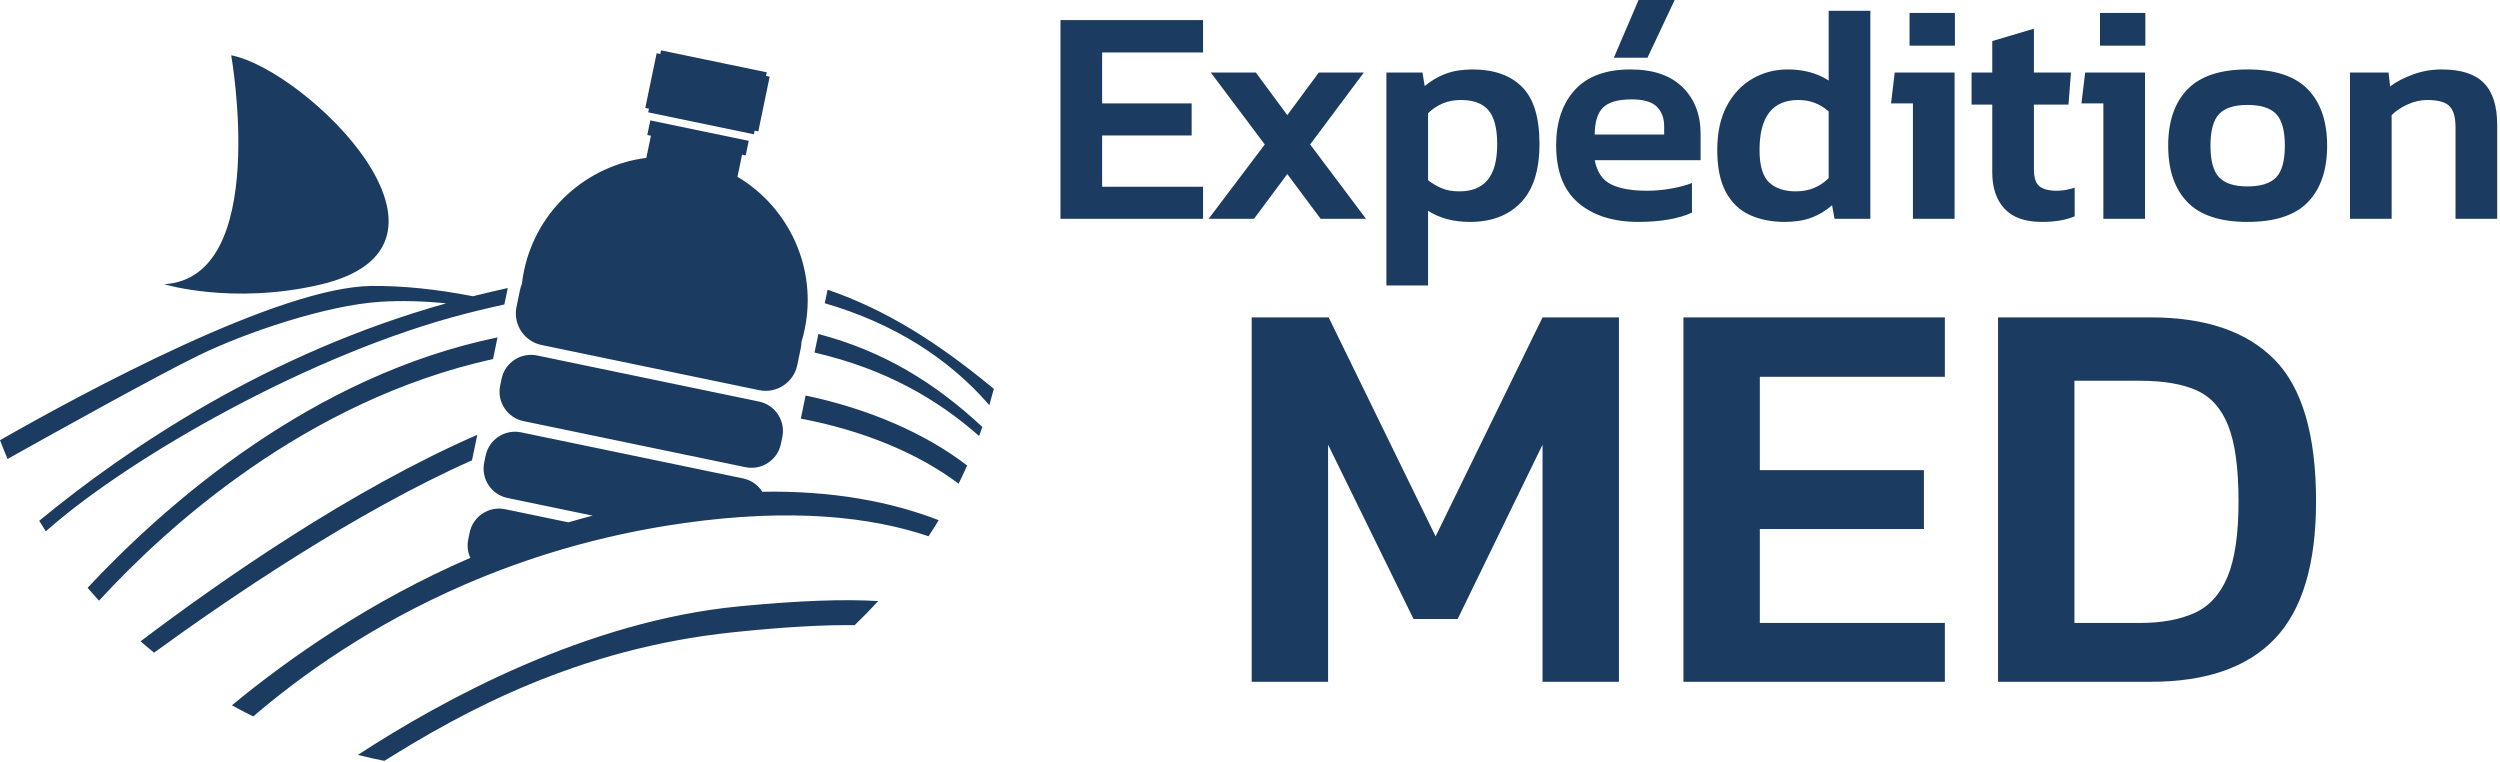 <?xml version="1.0" encoding="UTF-8" standalone="no"?>
<!DOCTYPE svg PUBLIC "-//W3C//DTD SVG 1.1//EN" "http://www.w3.org/Graphics/SVG/1.1/DTD/svg11.dtd">
<svg width="100%" height="100%" viewBox="0 0 810 247" version="1.1" xmlns="http://www.w3.org/2000/svg" xmlns:xlink="http://www.w3.org/1999/xlink" xml:space="preserve" xmlns:serif="http://www.serif.com/" style="fill-rule:evenodd;clip-rule:evenodd;stroke-linejoin:round;stroke-miterlimit:2;">
    <g transform="matrix(1,0,0,1,-257.859,-384.3)">
        <path d="M373.81,628.89C401.451,610.869 448.074,585.506 497.322,580.755C516.834,578.873 531.395,578.367 542.394,579.052C539.941,581.733 537.398,584.335 534.772,586.852C524.828,586.733 512.021,587.416 495.378,589.154C444.897,594.424 407.747,614.948 382.401,630.818C379.51,630.246 376.645,629.603 373.81,628.89ZM449.88,551.37L422.293,545.643C417.035,544.551 413.653,539.396 414.744,534.139L415.203,531.928C416.294,526.671 421.449,523.288 426.707,524.38L498.612,539.307C501.297,539.865 503.493,541.481 504.853,543.63C504.669,543.633 504.485,543.637 504.3,543.64C527.99,543.161 546.952,547.012 561.991,552.837C560.932,554.596 559.84,556.334 558.716,558.051C540.205,551.794 514.606,548.814 479.397,553.789C452.314,557.617 428.589,564.952 408.238,573.781C377.997,586.901 355.205,603.318 339.905,616.426C337.566,615.272 335.258,614.067 332.989,612.815C351.827,597.294 378.074,578.956 410.242,565.042C409.415,563.227 409.138,561.144 409.574,559.044L410.033,556.833C411.124,551.576 416.279,548.193 421.536,549.285L442.017,553.537C444.61,552.778 447.232,552.055 449.88,551.37ZM803.292,605.2L803.292,487.133L887.992,487.133L887.992,506.383L828.042,506.383L828.042,536.633L881.208,536.633L881.208,555.7L828.042,555.7L828.042,586.133L887.992,586.133L887.992,605.2L803.292,605.2ZM905.225,605.2L905.225,487.133L954.725,487.133C972.447,487.133 985.8,491.686 994.783,500.792C1003.77,509.897 1008.26,525.206 1008.26,546.717C1008.26,567.006 1003.83,581.825 994.967,591.175C986.106,600.525 972.692,605.2 954.725,605.2L905.225,605.2ZM663.408,605.2L663.408,487.133L688.342,487.133L722.992,558.083L757.642,487.133L782.392,487.133L782.392,605.2L757.642,605.2L757.642,528.383L730.142,584.85L715.842,584.85L688.158,528.383L688.158,605.2L663.408,605.2ZM303.396,592.09C329.555,572.296 371.553,543.032 412.503,525.18L410.787,533.443C373.023,550.228 332.228,577.979 307.761,595.775C306.285,594.571 304.831,593.343 303.396,592.09ZM929.975,586.133L951.242,586.133C958.208,586.133 964.075,585.064 968.842,582.925C973.608,580.786 977.183,576.875 979.567,571.192C981.95,565.508 983.142,557.35 983.142,546.717C983.142,536.083 982.042,527.956 979.842,522.333C977.642,516.711 974.219,512.861 969.575,510.783C964.931,508.706 958.819,507.667 951.242,507.667L929.975,507.667L929.975,586.133ZM286.242,574.744C312.308,546.906 359.285,505.989 419.056,493.613L417.6,500.625C356.926,514.066 311.872,555.037 289.932,578.922C288.677,577.549 287.446,576.155 286.242,574.744ZM402.421,482.583C395.023,481.839 387.834,481.645 380.946,482.089C363.743,483.197 337.574,491.933 321.999,499.553C308.553,506.131 276.772,523.79 260.311,533.006C259.453,530.997 258.636,528.969 257.859,526.919C285.358,511.24 348.389,477.232 378.231,476.949C388.531,476.852 399.604,478.051 411.109,480.282L411.522,480.179C415.219,479.256 418.833,478.405 422.376,477.622L421.271,482.943C417.361,483.797 413.388,484.737 409.36,485.764C358.481,498.737 300.334,532.411 274.083,555.247C273.617,555.653 273.156,556.056 272.699,556.458C271.976,555.324 271.266,554.182 270.57,553.029C299.614,529.106 344.999,498.674 402.421,482.583ZM568.45,541.018C555.151,531.012 537.272,523.733 517.325,519.926L518.879,512.443C539.131,516.708 557.48,524.585 571.214,535.121C570.332,537.106 569.412,539.07 568.45,541.018ZM511.331,525.906C512.423,520.648 509.04,515.494 503.783,514.402L431.877,499.475C426.619,498.383 421.465,501.765 420.373,507.023L419.914,509.234C418.823,514.491 422.205,519.646 427.463,520.737L499.369,535.665C504.626,536.757 509.781,533.374 510.872,528.117L511.331,525.906ZM575.093,525.559C561.722,513.816 545.067,503.917 521.768,498.525L523.017,492.508C544.123,498.08 560.686,508.25 576.142,522.625C575.801,523.61 575.45,524.59 575.093,525.559ZM578.404,515.566C565.151,500.282 547.27,488.998 525.084,482.551L525.996,478.158C545.499,484.848 562.038,495.7 578.617,509.262C579.041,509.608 579.457,509.956 579.859,510.301C579.403,512.071 578.917,513.83 578.404,515.566ZM468.759,428.272L467.578,428.026L468.559,423.301L500.453,429.923L499.472,434.648L498.291,434.402L496.8,441.582C513.389,451.428 522.719,471.05 518.581,490.983C518.292,492.376 517.943,493.741 517.537,495.078L517.536,495.078C517.527,495.737 517.456,496.404 517.317,497.073L516.167,502.611C514.996,508.254 509.463,511.885 503.82,510.713L433.312,496.076C427.668,494.904 424.038,489.371 425.209,483.728L426.359,478.19C426.498,477.521 426.698,476.881 426.952,476.273L426.951,476.273C427.111,474.884 427.334,473.493 427.623,472.1C431.761,452.167 448.132,437.88 467.268,435.451L468.759,428.272ZM332.766,402.215C332.766,402.215 345.565,474.38 311.015,476.385C311.015,476.385 332.967,483.084 361.255,476.602C415.829,464.096 357.135,406.919 332.766,402.215ZM707.05,476.8L707.05,407.8L718.75,407.8L719.45,412.2C721.517,410.467 723.783,409.133 726.25,408.2C728.717,407.267 731.617,406.8 734.95,406.8C741.883,406.8 747.233,408.683 751,412.45C754.767,416.217 756.65,422.367 756.65,430.9C756.65,439.433 754.633,445.783 750.6,449.95C746.567,454.117 741.083,456.2 734.15,456.2C728.817,456.2 724.283,455 720.55,452.6L720.55,476.8L707.05,476.8ZM919.45,456.2C913.983,456.2 909.933,454.767 907.3,451.9C904.667,449.033 903.35,445.133 903.35,440.2L903.35,418.2L896.65,418.2L896.65,407.8L903.35,407.8L903.35,397.6L916.85,393.6L916.85,407.8L928.85,407.8L928.05,418.2L916.85,418.2L916.85,439.3C916.85,441.9 917.45,443.683 918.65,444.65C919.85,445.617 921.717,446.1 924.25,446.1C926.117,446.1 928.05,445.767 930.05,445.1L930.05,454.4C928.583,455 926.983,455.45 925.25,455.75C923.517,456.05 921.583,456.2 919.45,456.2ZM836.05,456.2C831.85,456.2 828.1,455.45 824.8,453.95C821.5,452.45 818.917,449.983 817.05,446.55C815.183,443.117 814.25,438.567 814.25,432.9C814.25,427.233 815.283,422.467 817.35,418.6C819.417,414.733 822.183,411.8 825.65,409.8C829.117,407.8 832.917,406.8 837.05,406.8C842.25,406.8 846.683,408 850.35,410.4L850.35,387.8L863.85,387.8L863.85,455.2L852.25,455.2L851.45,450.8C849.383,452.6 847.133,453.95 844.7,454.85C842.267,455.75 839.383,456.2 836.05,456.2ZM788.75,456.2C780.55,456.2 774.05,454.15 769.25,450.05C764.45,445.95 762.05,439.733 762.05,431.4C762.05,423.867 764.067,417.883 768.1,413.45C772.133,409.017 778.15,406.8 786.15,406.8C793.483,406.8 799.1,408.717 803,412.55C806.9,416.383 808.85,421.4 808.85,427.6L808.85,436.2L774.55,436.2C775.283,440 777.033,442.6 779.8,444C782.567,445.4 786.483,446.1 791.55,446.1C794.083,446.1 796.667,445.867 799.3,445.4C801.933,444.933 804.183,444.333 806.05,443.6L806.05,453.2C803.85,454.2 801.283,454.95 798.35,455.45C795.417,455.95 792.217,456.2 788.75,456.2ZM986.05,456.2C977.183,456.2 970.683,454.05 966.55,449.75C962.417,445.45 960.35,439.367 960.35,431.5C960.35,423.633 962.433,417.55 966.6,413.25C970.767,408.95 977.25,406.8 986.05,406.8C994.917,406.8 1001.43,408.95 1005.6,413.25C1009.77,417.55 1011.85,423.633 1011.85,431.5C1011.85,439.367 1009.78,445.45 1005.65,449.75C1001.52,454.05 994.983,456.2 986.05,456.2ZM649.45,455.2L667.65,431.1L650.15,407.8L664.75,407.8L674.95,421.6L685.15,407.8L699.75,407.8L682.35,431.1L700.45,455.2L685.75,455.2L674.95,440.7L664.15,455.2L649.45,455.2ZM601.45,455.2L601.45,390.8L647.65,390.8L647.65,401.3L614.95,401.3L614.95,417.8L643.95,417.8L643.95,428.2L614.95,428.2L614.95,444.8L647.65,444.8L647.65,455.2L601.45,455.2ZM1019.25,455.2L1019.25,407.8L1031.75,407.8L1032.25,412.3C1034.18,410.833 1036.63,409.55 1039.6,408.45C1042.57,407.35 1045.68,406.8 1048.95,406.8C1055.22,406.8 1059.78,408.267 1062.65,411.2C1065.52,414.133 1066.95,418.667 1066.95,424.8L1066.95,455.2L1053.45,455.2L1053.45,425.5C1053.45,422.3 1052.8,420.033 1051.5,418.7C1050.2,417.367 1047.78,416.7 1044.25,416.7C1042.18,416.7 1040.1,417.167 1038,418.1C1035.9,419.033 1034.15,420.2 1032.75,421.6L1032.75,455.2L1019.25,455.2ZM939.35,455.2L939.35,417.8L932.25,417.8L933.45,407.8L952.85,407.8L952.85,455.2L939.35,455.2ZM877.65,455.2L877.65,417.8L870.55,417.8L871.75,407.8L891.15,407.8L891.15,455.2L877.65,455.2ZM839.75,446.3C843.95,446.3 847.483,444.867 850.35,442L850.35,420.4C847.55,417.933 844.283,416.7 840.55,416.7C832.15,416.7 827.95,422.1 827.95,432.9C827.95,437.967 828.983,441.467 831.05,443.4C833.117,445.333 836.017,446.3 839.75,446.3ZM730.75,446.3C734.75,446.3 737.783,445.067 739.85,442.6C741.917,440.133 742.95,436.267 742.95,431C742.95,425.933 742.017,422.283 740.15,420.05C738.283,417.817 735.283,416.7 731.15,416.7C727.017,416.7 723.483,418.133 720.55,421L720.55,442.7C721.95,443.767 723.433,444.633 725,445.3C726.567,445.967 728.483,446.3 730.75,446.3ZM986.05,444.7C990.383,444.7 993.483,443.717 995.35,441.75C997.217,439.783 998.15,436.367 998.15,431.5C998.15,426.633 997.217,423.217 995.35,421.25C993.483,419.283 990.383,418.3 986.05,418.3C981.783,418.3 978.717,419.283 976.85,421.25C974.983,423.217 974.05,426.633 974.05,431.5C974.05,436.367 974.983,439.783 976.85,441.75C978.717,443.717 981.783,444.7 986.05,444.7ZM774.55,427.9L797.05,427.9L797.05,425.3C797.05,422.567 796.25,420.417 794.65,418.85C793.05,417.283 790.35,416.5 786.55,416.5C782.083,416.5 778.967,417.4 777.2,419.2C775.433,421 774.55,423.9 774.55,427.9ZM506.048,408.905L506.294,407.724L472.037,400.612L471.792,401.793L470.61,401.548L466.932,419.267L468.113,419.512L467.868,420.693L502.125,427.805L502.37,426.624L503.551,426.869L507.23,409.15L506.048,408.905ZM780.75,403L788.75,384.3L800.45,384.3L791.65,403L780.75,403ZM938.25,399.1L938.25,388.5L952.95,388.5L952.95,399.1L938.25,399.1ZM876.55,399.1L876.55,388.5L891.25,388.5L891.25,399.1L876.55,399.1Z" style="fill:rgb(27,60,96);"/>
    </g>
</svg>

